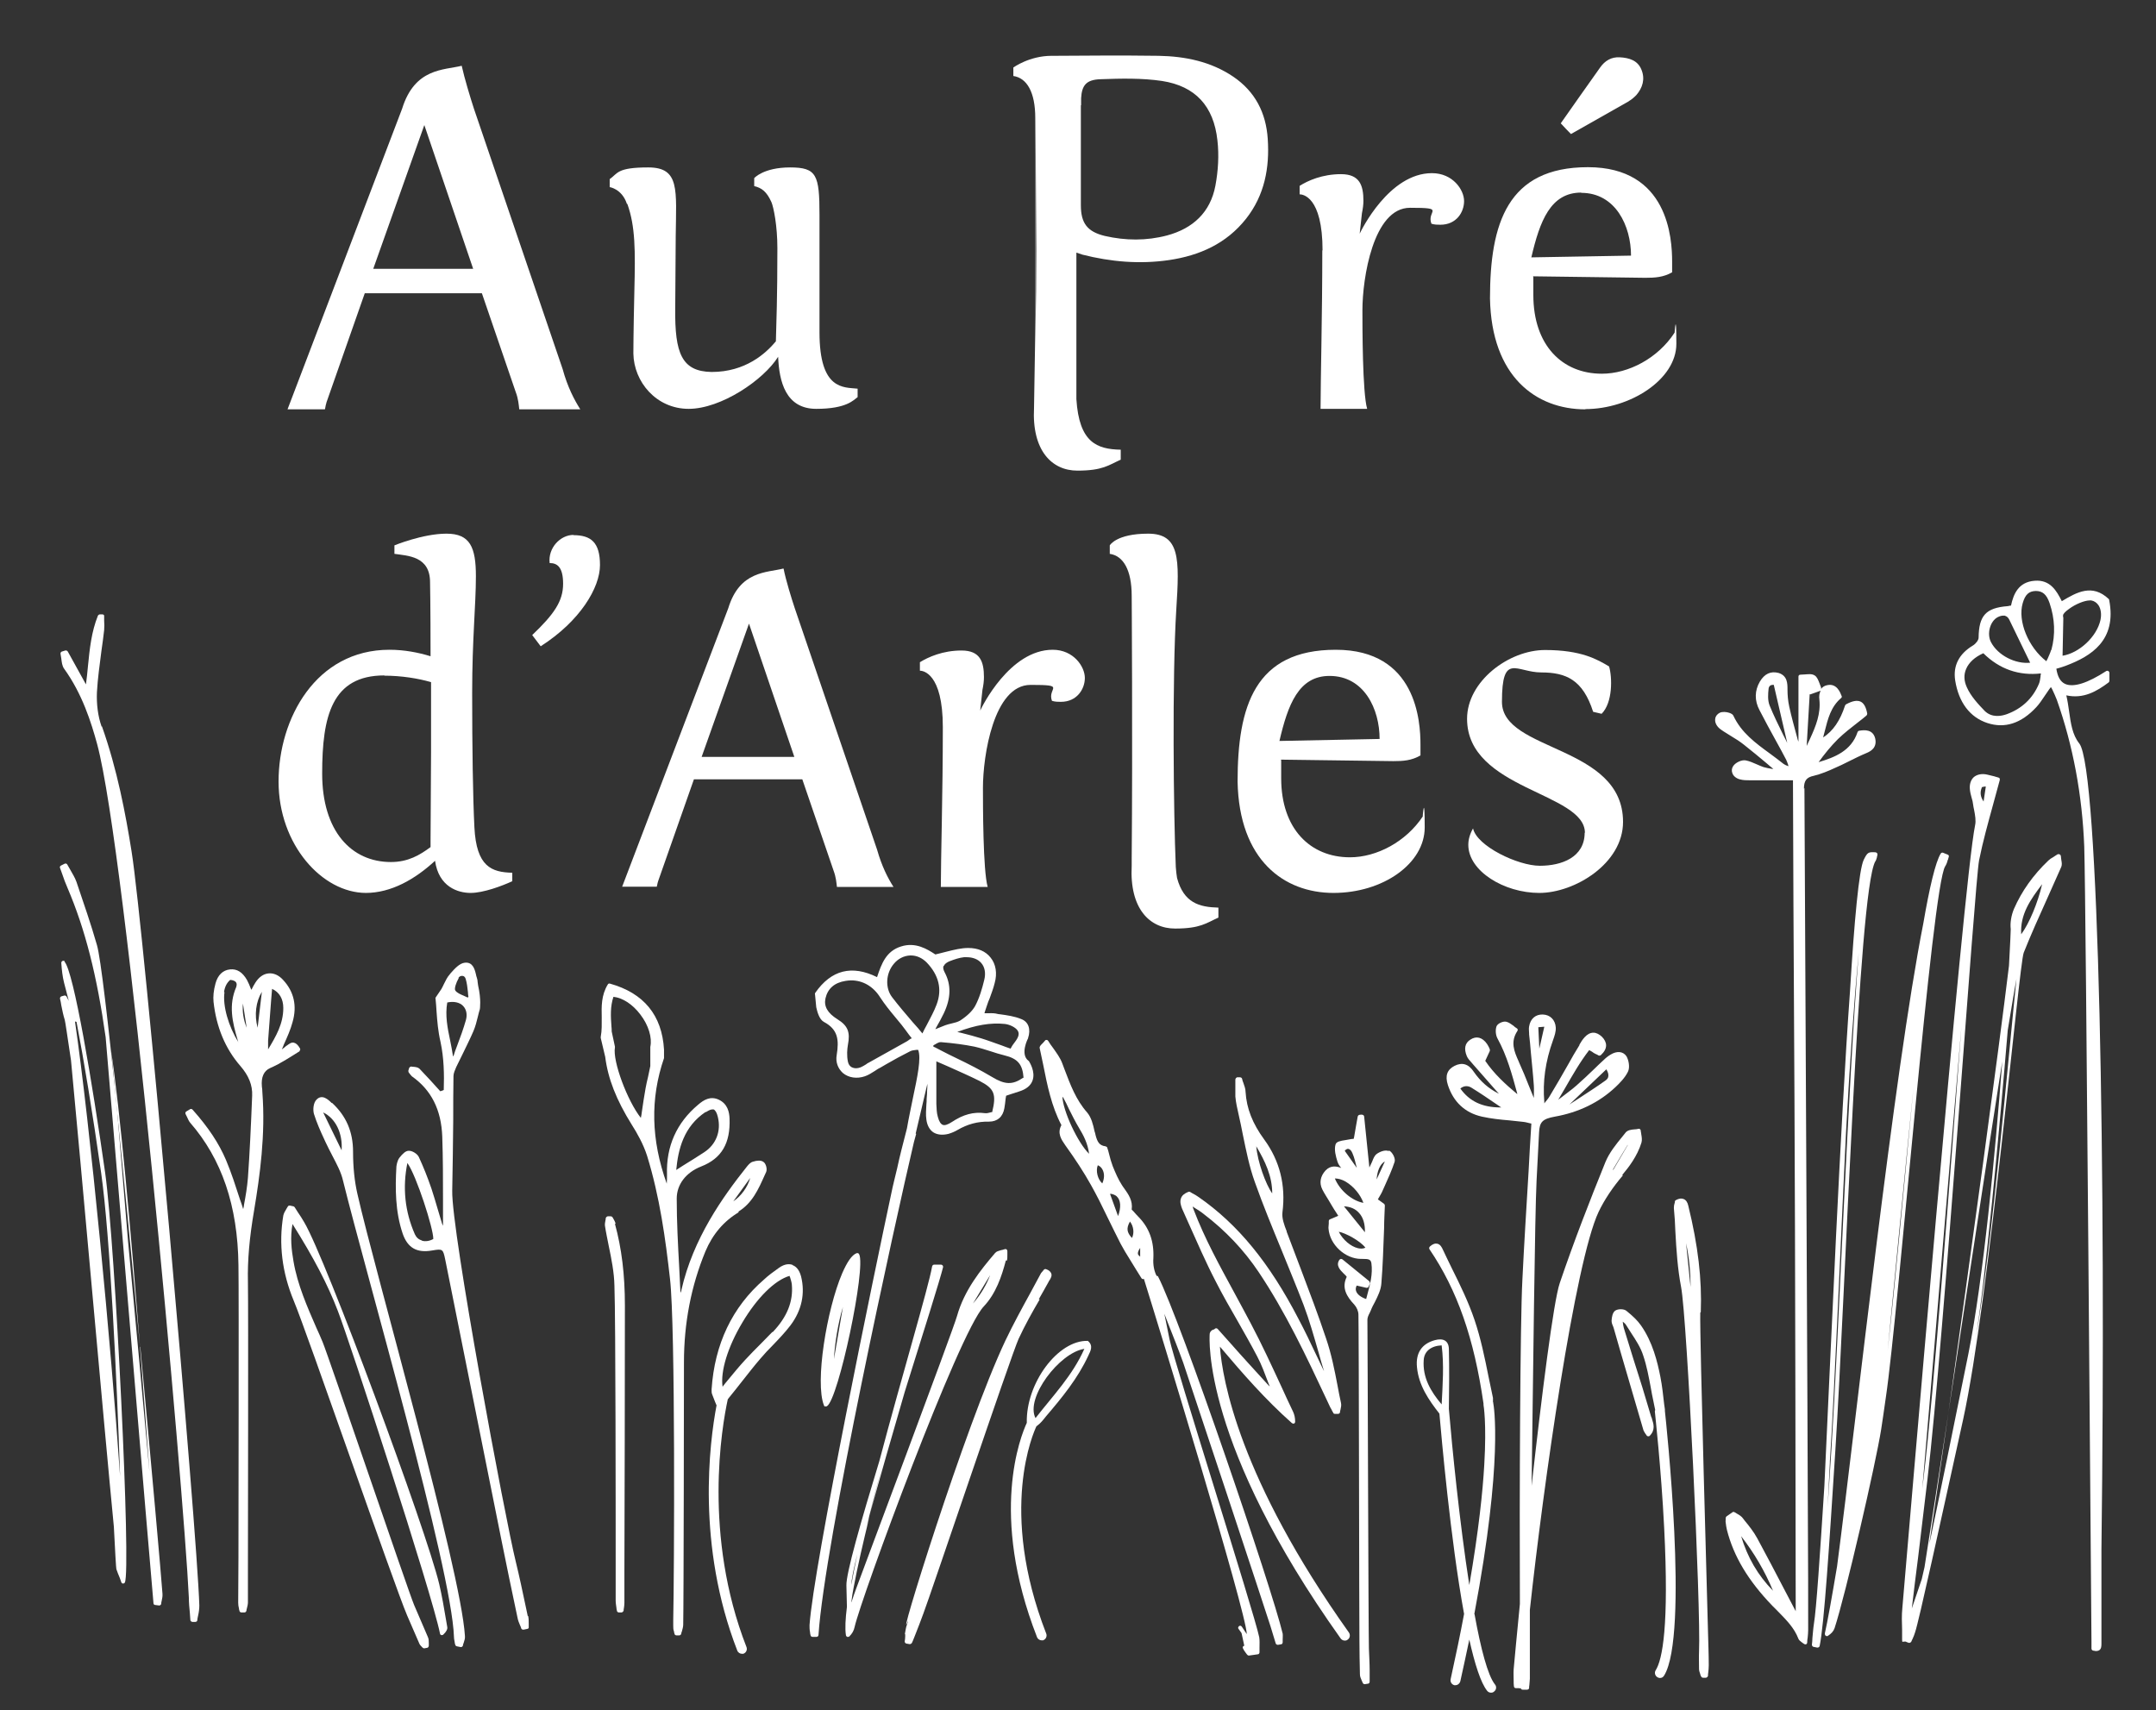 <svg xmlns="http://www.w3.org/2000/svg" viewBox="0 0 865.3 686.5"><rect x="0" y="0" width="865.3" height="686.5" fill="#333333" stroke="none"/><defs><style>      .cls-1 {        fill: #fff;      }    </style></defs><g><g id="Calque_1"><g><path class="cls-1" d="M131,161.6l15.4-43.9h47l13.6,39.7c1,2.6,1.2,5.1,1.4,6.9h24.5c-2.4-3.8-5.1-8.9-7.1-16.2l-35.6-104.5c-1.4-4.3-3.8-12.2-4.9-17.2-7.1,1.8-18.8.8-23.9,17.2l-46,120.7h15c.2-.6.2-1.4.6-2.6ZM170.3,50.2l19.6,57.7h-40.1l20.5-57.7Z"></path><path class="cls-1" d="M146.8,358.4c10.1,0,19.7-5.4,27.8-12.9,1.5,10.5,9.2,12.9,14.3,12.9s12.6-2.8,16.7-4.7v-3.4c-8.3-.2-14.4-2.4-15.2-18.2-.6-11.8-.9-32.1-.9-53.9s1.5-35.3,1.5-46.9-2.3-17.1-11.8-17.1-20.9,4.7-20.9,4.7v3.4c5.4.8,14.3.9,14.3,11.4,0,0,.2,9.3.2,29.7-4.9-1.5-10.5-2.6-16.5-2.6-29.5,0-44.5,27.6-44.5,52.9s17.5,44.7,35.1,44.7ZM154.2,271.2c6.9,0,13.7,1.1,18.8,2.6v28.3c0,5.1-.2,30.4-.2,35.1v2.8c-4.3,3.2-9,6-15.9,6-15.9,0-27.6-12.4-27.6-35.5s3.9-39.4,25-39.4Z"></path><path class="cls-1" d="M314.4,228.2c-6.6,1.7-17.5.8-22.1,15.9l-42.6,111.8h13.9c.2-.6.2-1.3.6-2.4l14.3-40.7h43.5l12.6,36.8c.9,2.4,1.1,4.7,1.3,6.4h22.7c-2.3-3.6-4.7-8.3-6.6-15l-33-96.8c-1.3-3.9-3.6-11.3-4.5-15.9ZM281.6,303.8l19-53.5,18.2,53.5h-37.2Z"></path><path class="cls-1" d="M230.2,214.7c-5.4,0-10.3,5.3-9.6,11.3,2.8,0,5.4,1.3,5.4,8.3s-3.6,12.2-12.4,20.6l3.4,4.5c15.8-10.1,23.8-23.5,23.8-32.6s-3.6-12-10.7-12Z"></path><path class="cls-1" d="M378.4,292c0,26.1-.8,52.7-.8,64h18.8c-1.9-6.6-1.9-33.2-1.9-39.8,0-12.8,4.3-41.3,19.1-41.3s6.6,1.1,8.6,6.4c1.3.4,2.4.4,3.6.4,6.4,0,9.6-5.1,9.6-9.6s-4.5-11.3-12.9-11.3c-17.3,0-28.5,23.1-29.1,24.4l.9-8.3c.4-1.9.6-3.6.6-5.1,0-6.2-1.5-10.7-9-10.7s-13.3,2.6-16.7,4.7v3.4c1.1,0,9.2.8,9.2,22.7Z"></path><path class="cls-1" d="M636,334.2c0,9.9-9.2,13.3-18,13.3s-25.3-7.9-26.8-15c-1.3,2.3-1.9,4.5-1.9,6.6,0,10.5,14.3,19.3,28.5,19.3s33.6-11.8,33.6-28.5c0-31-48.6-28.1-48.6-48.2s5.8-11.8,15.8-11.8,16.7,3,20.8,15.8l3.4.8c4.5-4.5,4.3-14.6,3-19-4.7-2.8-11.1-6.6-25.7-6.6s-31.3,12.6-31.3,27.6c0,28.5,47.3,29.5,47.3,45.8Z"></path><path class="cls-1" d="M571.1,327.6c-6.8,10.3-18.6,16.5-29.3,16.5-15.9,0-27.6-11.4-27.6-31.7s0-4.7-.2-7.5l45.2.6c3.9,0,7.3-.2,10.9-2.3v-4.3c0-9.2-1.5-38.1-34-38.1s-39.4,22.7-39.4,52.9c.6,31.5,18.6,44.7,38.5,44.7s36.6-11.8,36.6-26.3-.8-4.5-.8-4.5ZM533.6,271.3c13.9,0,20.1,13.3,20.1,25.3l-40.2.8c3.4-14.6,7.7-26.1,20.1-26.1Z"></path><path class="cls-1" d="M454.2,347.5h0c-.9,17.2,7.2,25.2,17.4,25.2s12.5-2.2,17.4-4.4v-4c-7.7-.2-13.9-1.9-16.6-11.9-.2-1.3-.4-2.8-.5-4.4-.9-20.8-1.5-76.2.2-103.4,1.3-20.3,1.5-30.4-11.3-30.4s-15.4,4.7-15.4,4.7v3.4c5.4.8,8.8,6.4,8.8,16.9,0,0,.4,58.9,0,105.4v2.8Z"></path><path class="cls-1" d="M636.3,164.2c17.8,0,36.5-11.8,36.5-26.2s-.7-4.5-.7-4.5c-6.7,10.3-18.5,16.5-29.2,16.5-15.9,0-27.5-11.4-27.5-31.6s0-4.7-.2-7.5l45.1.6c3.9,0,7.3-.2,10.8-2.2v-4.3c0-9.2-1.5-37.9-33.8-37.9s-39.3,22.6-39.3,52.7c.6,31.4,18.5,44.5,38.3,44.5ZM634.6,77.4c13.8,0,20,13.3,20,25.2l-40,.7c3.4-14.6,7.7-26,20-26Z"></path><path class="cls-1" d="M530.7,100.4c0,26-.7,52.5-.7,63.7h18.7c-1.9-6.5-1.9-33.1-1.9-39.6,0-12.7,4.3-41.1,19.1-41.1s6.5,1.1,8.6,6.4c1.3.4,2.4.4,3.6.4,6.4,0,9.5-5,9.5-9.5s-4.5-11.2-12.9-11.2c-17.2,0-28.4,23-29,24.3l.9-8.2c.4-1.9.6-3.6.6-5,0-6.2-1.5-10.7-9-10.7s-13.3,2.6-16.6,4.7v3.4c1.1,0,9.2.7,9.2,22.6Z"></path><path class="cls-1" d="M251.8,81.9c3.2,9,3.2,18.5,2.8,34.8-.4,17.2-.4,25.2-.4,25.2.2,11.4,9.2,22.2,22.2,22.2s30.1-11.6,35.9-20.9c.4,9.9,3,20.9,15.3,20.9s15-3.6,16.6-4.7v-3.4c-5.6-.6-15.3.7-15.3-22.6v-47.1c0-16.1-1.1-19.1-11.8-19.1s-14.4,4.3-14.4,4.3v3.2c3,.7,5,2.2,6.9,6.4.9,2.1,2.4,9.5,2.4,18.5,0,19.8-.4,29.7-.6,37.4-4.1,4.9-12.2,12.3-25.8,12.3-12-.2-14.8-7.5-14.6-25.4l.2-29.2c.2-18.5,1.7-27.5-11-27.5s-12.2,2.4-15.5,4.7v3.2s4.9.7,6.9,6.7Z"></path><path class="cls-1" d="M653.7,40.6c1.1-.6,2.1-1.5,3-2.4,2.6-3,3.6-6.5,2.1-10.2-1.5-3.8-5-4.8-8.7-5-3.4-.2-6,1.4-7.9,4.1-5.3,7.4-10.5,14.9-15.8,22.4,1.4,1.5,2.7,2.9,4.1,4.3,7.9-4.5,15.6-8.8,23.3-13.2Z"></path><path class="cls-1" d="M415.5,47.3h0s0,85.7,0,85.7c-.2,13.1-.4,24.3-.5,30.7-.9,17.2,7.2,25.2,17.4,25.2s12.5-2.2,17.4-4.4v-4c-9.5-.2-16.7-2.8-17.8-20.3v-58.8l2.4.8c11.4,2.9,23,3.9,34.7,2.2,12.3-1.8,23.1-6.6,31-16.6,7.4-9.4,9.5-20.4,8.7-32.1-.7-10.4-5-18.9-13.8-24.9-9-6.1-19.3-8.2-30-8.4-16.4-.2-25.3-.1-41.3,0-.5,0-1.1,0-1.6,0-9,0-15.4,4.7-15.4,4.7v3.4c5.4.8,8.8,6.4,8.8,16.9ZM433.9,42.2c0-1,0-1.9,0-2.8.3-5.2,2.1-7.4,7.7-7.6,8.3-.3,16.7-.5,24.8.7,13.4,2.1,20.7,10.1,22.2,23.8.7,6,.3,12.3-.8,18.2-2,10.7-9,17.2-19.4,20-8.3,2.2-16.7,2.1-25,.2-7-1.7-9.6-5.1-9.6-12.3,0-6.8,0-13.7,0-20.5,0-6.5,0-13.1,0-19.6ZM415.6,47.4l.3,52.8c0,11.2-.1,22.5-.3,32.6,0-28.5,0-57,0-85.5h0Z"></path><path class="cls-1" d="M464.2,512.1c-1-1.9-1.5-4.5-1.3-7.1.3-6.7-1.6-12.1-5.9-16.5-.7-.7-1.4-1.5-2.1-2.3l-.7-.7c.5-3.6-1.3-6.1-3-8.5-.3-.4-.6-.8-.9-1.3-1.5-2.3-2.6-4.9-3.7-7.6-.6-1.6-1.1-3.3-1.5-5-.2-.8-.4-1.6-.7-2.4,0-.3-.4-.5-.7-.6-2.5-.3-3.3-1.8-4-4.5-.1-.5-.2-1-.4-1.5-.6-2.8-1.3-5.6-3-7.6-4.5-5.1-6.7-11.1-9.1-17.4-.3-.8-.6-1.6-.9-2.4-.8-2.1-2.2-4-3.6-6-.7-.9-1.4-1.9-2-2.9-.1-.2-.4-.4-.6-.4-.3,0-.5,0-.7.3-.4.5-.8.9-1.1,1.2-.7.7-1.2,1.2-1,1.9.5,2.2.9,4.4,1.4,6.6,1.6,8.1,3.3,16.6,7.3,24.2-1.8,3.3,0,5.8,1.5,8,4.1,5.7,7.5,10.9,10.4,16.1,2.3,4.1,4.4,8.3,6.4,12.5,1,2,1.9,3.9,2.9,5.9.3.7.7,1.3,1,2,1,2.1,2.1,4.2,3.3,6.2,1.5,2.5,3.1,5,4.6,7.5.7,1.1,1.3,2.1,2,3.2.2.4.7.5,1,.3,5.7,18.2,41.1,133.7,41.3,142.6-.7-1-1.3-2-2-3-.3-.4-.8-.5-1.1-.2-.4.3-.5.8-.2,1.1.4.6.8,1.1,1.2,1.7l1.1,5.1c0,0-.1,0-.2,0-.4.2-.6.7-.3,1.1.3.6.6,1.1,1,1.6.2.3.4.5.6.8.2.2.4.4.7.4s0,0,.1,0l3.5-.5c.4,0,.7-.4.7-.8,0-.7,0-1.3,0-1.9,0-1.4.1-2.7-.1-4.1-2-9.9-34-109.9-36-119.6l-2.1-10.3c.5,1.4,1.1,2.7,1.6,4.1,2,5.1,4.1,10.3,6,15.6,1.8,5.2,33.4,100.5,35,105.7.7,2.3,1.4,4.6,2.1,6.9.1.4.5.6.9.6l1.2-.2c.4,0,.7-.4.7-.8s0-.7,0-1c0-.8.1-1.7,0-2.5-4.3-18.2-41.1-126.2-50.1-143.5ZM426.3,440.1c.2.2.4.4.5.6.8,1.4,1.5,2.9,2.2,4.4,1.3,2.6,2.6,5.2,4.1,7.7,1.7,2.8,3.5,6.2,4,10.3-4.5-4.3-10.6-17.4-10.7-23ZM442.4,475c-1.9-1.7-2.7-5.1-1.8-7.3,1,.4,1.7,1.2,2.1,2.2.6,1.5.5,3.3-.3,5.1ZM448.8,488.3l-3.3-9.1h0c.2,0,.4,0,.6,0,.8.2,1.5.5,2,.9,1.8,1.6,1.9,4.6.6,8.1ZM454.3,496.9c-2.1-2.3-2.3-3.9-.8-6.6,1.5,1.9,1.8,4.7.8,6.6ZM457.6,504.4c-.5-.4-.8-.7-.9-1.1-.1-.6.2-1.4.9-2.4v3.6Z"></path><path class="cls-1" d="M211.8,648.6l-.7-3.3c-1.3-6.1-2.6-12.4-4.1-18.5-4.1-16.4-25.9-132.8-25.5-148.9.2-9.4.3-19,.4-28.3,0-5.9,0-11.8.1-17.7,0-1.1.6-2.4,1.1-3.6.9-1.8,1.8-3.7,2.7-5.5,1.4-2.9,2.9-5.9,4.2-8.9.8-1.9,1.3-3.8,1.8-5.9.2-1,.5-1.9.8-3,0-.2.6-3.7-.7-9.4,0-.4-.2-1-.2-1.4,0-.5-.1-1.1-.3-1.7-.2-.5-.3-1-.4-1.5-.5-2.1-1.3-4.9-4.4-4.6-2.2.2-4.2,2.5-5.8,4.3l-.3.4c-1,1.1-1.6,2.4-2.3,3.8-.3.6-.6,1.3-1,2l-2.3,3.4c-.1.2-.2.4-.1.5.2,1.8.3,3.5.4,5.1.3,4.1.6,8,1.6,12.3,1.4,6.5,1.5,13.1,1.3,19.3-.7.3-.7.3-1.4.5-2.7-3-5.4-6-8.3-9-.6-.6-1.5-.7-2.3-.8-.3,0-.6,0-.9-.1-.4-.1-.8.2-1,.6l-.3,1c0,.3,0,.5.1.7.1.1.2.3.3.4.3.4.6.8,1,1.2,7.8,5.5,11.8,13.4,12.2,24.2.3,8.5.3,17.3.3,25.7,0,3.2,0,6.5,0,9.7,0,.1,0,.3,0,.4-.3-.6-.5-1.1-.6-1.6-.5-1.7-1-3.3-1.5-5-.8-2.7-1.6-5.5-2.5-8.2-1.6-4.7-3.3-8.9-5.1-12.8-.6-1.3-2.7-2.6-4.1-2.5-1.1,0-2.3,1-3.7,2.8-.9,1.2-1.1,2.9-1.2,3.5-.5,8.7-.5,18,2.5,26.9,2,5.8,5.7,7.9,11.9,6.8,4.2-.7,4.3-.6,5.2,3.7l22.5,112.3c2.1,10.5,4.3,21,6.5,31.4.2,1.1.6,2.1,1,3,.2.4.4.9.5,1.3.1.3.4.5.8.5s.1,0,.2,0l1.4-.3c.4,0,.7-.4.6-.8,0-.4,0-.9,0-1.3,0-1,0-2-.2-3ZM169.3,497.9c-1.3-.4-2.2-1.2-2.8-2.5-4-9.1-5-18.7-3-28.6,0,0,0,0,0,0,3.6,5,10.5,26.4,10.4,30.5-1.4.8-3.1,1.1-4.5.7ZM184,392.5c.3-.5.8-.8,1.4-.8s.1,0,.2,0c.6,0,1.1.5,1.3,1.2.5,1.7.7,3.4.9,5.3,0,.6.1,1.3.2,1.9l-.3.3c-.5-.2-1-.5-1.5-.7-1.4-.6-2.9-1.2-3.5-2.2-.4-.7.3-3,1.4-4.9ZM179.4,402.4c2.7-.6,5.1-.1,6.5,1.4,1.3,1.4,1.7,3.4,1.1,5.6-1,3.5-2.3,7.1-3.6,10.5-.5,1.3-1,2.6-1.4,4h-.2c-.3-2.1-.7-4.1-1.1-6.1-1.1-5.2-2.1-10.2-1.2-15.4Z"></path><path class="cls-1" d="M367.5,455l4.7-20c0,.9,0,1.7-.1,2.6,0,1.2-.1,2.3-.2,3.5,0,.7,0,1.5-.1,2.2-.1,2-.3,4.1,0,6.1.3,2.3,1.3,4.1,2.8,5.1,1.6,1,3.7,1.2,6.1.6,1.3-.4,2.5-.9,3.5-1.5,4.1-2.4,8.2-3.5,12.7-3.4,3.4,0,5.6-1.9,6.2-5.4.2-1.3.4-2.5.5-3.8l.2-1.2c.7-.2,1.4-.5,2.1-.7,1-.3,2.1-.7,3.1-1,2.9-.9,4.7-2.4,5.4-4.4,1.3-3.6-1.3-7.5-1.4-7.7s-.1-.2-.2-.2c-3.5-2.6-.3-8.9-.2-9,0,0,0,0,0-.1,1.2-3.6.2-6.6-2.8-7.7-2.7-1.1-5.6-1.5-8.5-1.9-.6,0-1.1-.2-1.7-.3-1.2-.2-2.3-.1-3.6-.1-.3,0-.6,0-.9,0l.2-.7c.3-.9.5-1.6.8-2.4.3-1,.7-2,1.1-2.9.7-2,1.5-4,2-6.1,1.1-3.9.5-7.6-1.6-10.2-2-2.6-5.1-3.9-9-3.9-2.8,0-5.6.7-8.8,1.5-1.4.4-2.9.7-4.4,1.1-3.2-2.1-7.9-5.1-13.8-3.2-6,1.9-7.8,6.9-9.6,12.3-10.1-5-18.4-2.9-24.8,6.3-.1.2-.2.4-.1.6l.5,5.2c.4,1.8,1.2,4.9,3.1,5.9,5.6,3,6.1,7.1,5.1,13.3-.5,2.8.5,5.4,2.5,7.2,2.3,1.9,5.6,2.4,8.8,1.3,1.5-.5,2.8-1.4,4.1-2.2.6-.4,1.3-.9,2-1.2l2.4-1.4c3.1-1.8,6.4-3.6,9.6-5.2.7-.4,1.7-.5,2.6-.6.2,0,.4,0,.7,0,1.3,3.3-.3,10.8-2.1,19.3-.8,4-1.7,8.1-2.4,12.2l-2.2,8.6c-.6,2.4-1.2,4.9-1.7,7.3-.8,3.4-1.7,6.8-2.4,10.3-6.5,30.3-31.2,149.5-32.8,173.2,0,.9,0,1.9.2,2.8,0,.4.1.8.2,1.2,0,.4.4.7.8.7h1.6s0,0,0,0c.4,0,.8-.3.8-.8,2.4-36.6,30.7-165.5,38.3-197.8l.9-3.3ZM398.1,446.4c-.2,0-.4,0-.6.1-.7.2-1.5.4-2.2.3-4.5-.6-8.7.5-13.2,3.5-1.7,1.1-2.9,1.5-3.7,1.2-.8-.3-1.5-1.3-2-3.2-.5-1.6-.5-3.5-.6-5.2,0-4.3,0-8.5,0-12.9v-4.2c1.5.7,3.1,1.3,4.6,2,4.2,1.9,8.6,3.8,12.8,5.9,5.8,3,6.8,5.2,5,12.5ZM410.6,432.6c-4.2,2.9-7.3,2.8-12.4-.3-4.7-2.8-9.6-5.3-14.4-7.6-2.1-1-4.1-2-6.2-3.1-.8-.4-1.6-.8-2.3-1.2l-.7-.3v-.5c.2-.1.4-.3.7-.4.8-.5,1.7-1,2.4-.9,5,.4,9.4,1,13.4,1.8,2.2.5,4.4,1.2,6.6,1.9,1.7.6,3.5,1.1,5.4,1.6,5.4,1.3,7.3,3.6,7.7,9ZM403.3,411c1.9.2,4.2,1.3,5.1,2.6,1.1,1.6,0,3.3-1.7,5.5-.5.6-.8,1.3-1.1,1.8-1.3-.4-2.5-.9-3.6-1.3-2.9-1-5.5-2-8.1-2.8-2.6-.8-5.2-1.5-8-2.2-.6-.1-1.1-.3-1.7-.4,7.5-2.8,13.3-3.8,19.2-3.2ZM378.8,387.8c.3-1,1.3-1.5,2.1-1.9,2.3-.9,4.2-1.5,6-1.7.4,0,.7,0,1.1,0,2.4,0,4.5.8,5.8,2.3,1.5,1.7,1.9,4.2,1.2,6.9-.8,3.3-1.9,7.2-3.7,10.5-1.1,1.9-3,3.8-5.9,5.7-1,.6-2.2.9-3.5,1.2-.8.2-1.7.4-2.5.7-1.3.5-2.5,1-4,1.6.1-.3.3-.5.4-.8,1.1-1.9,2.1-3.7,3-5.6,2.9-6.1,3-11.5.3-16.5-.5-1-.7-1.8-.4-2.6ZM365.5,416.9c-.6.4-.9.7-1.4,1-3.7,2.1-7.4,4.1-11.1,6.2l-4.3,2.4c-.4.2-.8.4-1.1.7-.8.5-1.5.9-2.2,1.2-1.3.5-2.5.5-3.5,0-.8-.4-1.4-1.2-1.6-2.3-.5-2.4-.3-5,0-6.7,1-5.1,0-7.7-4.2-10.3-4-2.5-5.5-5.2-4.8-8.4.9-3.9,3.6-6.3,8.1-7,.7-.1,1.4-.2,2.2-.2,4.7,0,8.9,2.4,11.7,6.9,1.7,2.6,3.7,5.1,5.7,7.5.9,1.1,1.9,2.3,2.8,3.4,1,1.3,2,2.6,3,4l1.1,1.4c-.1.1-.3.2-.4.3ZM366.5,410.5c-3-3.5-5.9-6.9-8.5-10.3-2.8-3.7-2.5-9.5.7-13.3,1.7-2.1,4.1-3.3,6.6-3.4,0,0,.2,0,.3,0,2.3,0,4.5,1,6.3,2.8,4.9,5.1,6.3,10.8,4,16.9-1,2.7-2.5,5.4-4,8.3-.6,1-1.1,2.1-1.7,3.3-1.2-1.5-2.4-2.9-3.6-4.2Z"></path><path class="cls-1" d="M296.2,486.4c5.7-3.4,8.2-9.1,10.7-14.7l.6-1.3c.5-1.2-.1-3.5-1.2-4.1-.9-.6-2.3-.6-4.2,0-1,.3-1.7,1.2-2.3,1.9h0c-9.8,12.3-21.6,28.9-26.3,49.5,0,.4-.2.8-.4,1.2-.2-3.4-.3-6.8-.5-10.2-.5-9-1-18.4-1-27.6,0-5.7,3.7-10.5,9.8-12.9,8.2-3.2,11.8-9.3,11.4-19.3-.1-2.4-.7-5.8-4.3-7.5-3.4-1.6-6.1.1-8.3,2-8.6,7.2-12.9,16.7-12.5,28.1,0,1.2,0,2.4-.1,3.6-6.3-17.6-6.7-34.1-1.1-50.4,0,0,0-.2,0-.3v-3.1c-.8-13.8-8.1-22.7-21.7-26.5-.4-.1-.7,0-.9.4-2.6,4.3-2.5,8.8-2.4,13.1,0,2.6.1,5.3-.4,7.9,0,.1,0,.2,0,.4l1.8,7.6c1.1,8.7,4.4,17.2,10.7,27.3,2.1,3.3,4.6,7.7,6.1,12.4,5.1,16.5,7.4,33.4,9.2,49.4,2.2,18.9,1.7,118.2,1.3,136.9v2.3c0,.8,0,1.6.3,2.3,0,.3.1.6.2.9,0,.4.4.7.8.7h1.1s0,0,0,0c.4,0,.7-.3.8-.6,0-.4.2-.7.3-1.1.2-.8.5-1.7.5-2.6.2-8.5.3-96.9.3-105.3,0-15.8,2.9-30.7,8.6-44.5,2.9-6.9,7.4-12.2,13.5-15.8ZM301.1,472.8c-1.1,3.8-3.6,7.2-6.8,9.4l6.8-9.4ZM283.3,446.4c1.1-.7,1.9-1.1,2.6-1.1s.4,0,.5,0c.7.3,1.3,1.3,1.7,3,1.4,5.7-.7,11.1-5.5,14.2-2.7,1.8-5.5,3.5-8.4,5.3-.9.6-1.9,1.2-2.8,1.8.8-8.4,3-17.4,11.8-23.3ZM261,427.9c-.3,1.4-.6,2.9-.9,4.3-.4,1.5-.7,3.1-1,4.6-.6,3.2-1,6.2-1.5,9.5-.1.8-.2,1.6-.4,2.4-5.4-6.8-11.4-22.8-10.4-28.3,0-.1,0-.2,0-.3l-1.3-6.1c0-.7,0-1.3-.1-2-.3-4.1-.5-8,.8-11.9,3.7.4,7.7,3,10.8,7.1,3.3,4.3,4.8,9.3,4,13,0,0,0,.1,0,.2v7.5Z"></path><path class="cls-1" d="M724,316.6c0-3.2,1-4.6,3.9-5.2,2.9-.7,5.8-1.9,8.4-3.1,1.9-.8,3.7-1.7,5.5-2.6,2.4-1.2,4.8-2.4,7.2-3.4,2-.8,4.4-2.3,3.6-5.9-.9-3.6-4.1-3.5-6.4-3.1-.3,0-.6.3-.7.6-2.5,7.5-9.2,10.1-15.6,12,2.3-3.2,4.9-6.4,7.8-9.3,2.5-2.4,5.2-4.5,7.9-6.6,1.2-.9,2.3-1.8,3.5-2.8.2-.2.3-.5.3-.8-.5-2.7-1.4-4.2-2.7-4.8-1.4-.6-3.2-.3-5.8,1.1-.2.1-.3.3-.4.5-2,6.1-4.8,10.2-8.8,12.8.2-.8.4-1.5.6-2.3,1.3-5.2,2.5-10,6.6-13.5.3-.2.4-.6.2-.9-.5-1.3-1.9-5.1-5.7-4.3-1.1.2-1.9.7-2.5,1.5,0-.2,0-.3,0-.5-.2-.5-.4-1-.6-1.6-.5-1.3-1-2.7-2-3.3-1.1-.7-2.5-.5-3.9-.4-.6,0-1.2.1-1.8.1s-.8.4-.8.8v26.1c-.1-.3-.2-.5-.3-.8l-.2-.8c-1.1-4.1-2.3-8.3-3.2-12.5-.5-2.3-.7-4.6-.7-6.9,0-2.3,0-5.5-3.6-6.6-3.1-.8-5.6.3-7.5,3.5-2.1,3.6-2.2,7.6-.1,11.5,2.1,4.1,4.4,8.3,6.6,12.3,1.4,2.5,2.8,5.1,4.1,7.6.3.6.5,1.3.8,2.1,0,.1,0,.3.1.4-.1,0-.3,0-.4-.1-.6-.2-1.2-.5-1.6-.8-1.8-1.4-3.6-2.8-5.4-4.1-5.9-4.3-11.5-8.4-14.7-15.2-.2-.5-.8-.9-1.7-1.2-1.2-.4-2.8-.5-3.8,0-1,.5-1.7,1.4-1.8,2.4-.2,1.2.3,2.5,1.4,3.6.6.6,1.3,1,2,1.5.3.2.5.3.8.5.8.5,1.6,1,2.4,1.5,1.7,1,3.4,2.1,4.9,3.3,3.2,2.5,6.4,5.2,9.4,7.7.8.7,1.6,1.4,2.4,2-.2,0-.4,0-.6,0-1.2-.2-2.3-.4-3.3-.7-.9-.3-1.8-.7-2.7-1.1-1.4-.6-2.9-1.3-4.5-1.6-1.6-.3-4.1.9-5,2.3-.6.9-.7,1.9-.3,2.9.4,1.1,1.5,2,2.9,2.4,1.4.4,2.9.4,4.3.4.3,0,.6,0,.9,0,3.9,0,7.9,0,12,0h4.2c0,16.5.3,73.2.6,128,.3,53.1.5,187.9.5,205.5-1.4-2.7-2.9-5.5-4.3-8.2-3.6-6.9-7.3-14-11.1-21-1.4-2.6-3.3-5-5.2-7.3l-.6-.8c-.6-.8-1.4-1.3-2.3-1.8-.3-.2-.7-.4-1-.6-.3-.2-.7-.2-.9,0l-2.3,1.6c-.2.1-.3.4-.4.6,0,.2,0,.4,0,.6,0,.5-.1.9,0,1.3.1,1.1.3,2.1.5,3,2.7,10.6,8.5,20.3,18.2,30.4.7.7,1.4,1.4,2.1,2.1,3.4,3.5,6.7,6.7,8.4,11.2.2.5.6.8,1.1,1.2.3.2.6.5,1.1.8.2.1.3.2.5.2s.2,0,.3,0c.3-.1.5-.4.5-.7,0-.7.1-1.4.2-2,.1-1.1.2-2,.2-3,0-13.5,0-26.9-.1-40.4,0-16-1.3-280.1-1.4-297.6ZM726.2,278.7h.1c.1,0,.2,0,.3,0l3.9-1.4c0,0,.1,0,.2,0-.5.9-.7,2.1-.5,3.5.6,5.6-1.4,10.6-3.7,15.6-.5,1-.9,2-1.4,3,0,0,0,0,0,0l1.2-20.6ZM715.7,295c-1.9-3.9-3.9-7.9-5.5-11.9-.8-2-.6-4.7-.4-6.5,0-.7.4-1.3.8-1.5.2-.1.5-.2.8-.2s.3,0,.5,0l5.4,23.3c-.5-1.1-1.1-2.2-1.6-3.2ZM698.8,616.6c5.2,6.7,9.5,14,12.8,21.9-6.1-6.2-10.3-13.5-12.8-21.9Z"></path><path class="cls-1" d="M120.1,421.9c.4-.2.5-.7.3-1.1-.8-1.4-1.6-2.1-2.5-2.3-1.1-.2-2,.6-2.8,1.2h-.1c-.6.6-1.2,1-1.9,1.5.3-.6.6-1.3.8-1.9,1.4-3.1,2.7-6,3.5-9,1.9-6.5.6-12.3-3.8-17-1.7-1.9-3.8-2.8-5.8-2.6-2.1.2-3.9,1.5-5.3,3.7-.6.9-1.1,1.9-1.6,2.9,0,0,0,0,0,0,0-.1-.1-.2-.2-.4-.5-1.3-1-2.5-1.6-3.6-1.8-3.1-4-4.5-6.8-4.2-2.9.3-4.9,2.3-5.8,5.6-.8,2.9-1,5.3-.8,7.4,1.1,10.1,4.7,18.8,10.8,25.8,3.3,3.8,4.9,7.7,4.7,11.9-.5,12.7-1,23.2-1.7,33-.3,3.6-.9,7.3-1.6,10.9,0,.5-.2,1.1-.3,1.6-.4-1.3-.8-2.6-1.3-3.9-1.7-5.2-3.4-10.6-5.6-15.8-2.8-6.6-7-13-13.4-20.2-.3-.3-.7-.4-1-.2l-1.5.9c-.4.2-.5.7-.3,1.1.2.3.3.7.5,1,.4.8.7,1.7,1.3,2.4,12.7,14.6,19.1,33.3,19.4,57.2.2,12.3,0,104.9,0,117.1,0,6.1-.1,12.2-.1,18.4,0,.8.1,1.5.3,2.3,0,.3.1.6.2.9,0,.4.4.7.8.7h1.2c0,0,0,0,0,0,.4,0,.7-.3.8-.7,0-.3.1-.7.2-1,.2-.8.4-1.6.4-2.4,0-4.2,0-8.3,0-12.5,0-11.8.2-104.1,0-116.1-.2-8.6.6-17.7,2.5-28.8,2.3-13.8,4.6-30.3,3.3-47.2,0-.9-.1-1.7-.2-2.4q-.5-5.7,3.3-7.4c.9-.4,2-.9,3.3-1.6,2-1.1,4-2.3,5.9-3.5.9-.6,1.8-1.1,2.7-1.7ZM89.9,398.3c.3-2.3,1.2-3.9,2.5-5,1.2.1,2.1.5,2.4,1.1.3.5.2,1.1,0,1.8-3.1,7.2-1.6,13.9.6,21.3,0,.3.2.6.3.9-4-6.5-6.4-14.7-5.6-20.2ZM97.5,402.8l1.5,9.7c-1.3-3.2-1.8-6.4-1.5-9.7ZM103.4,412.5c-1.4-5.1-.7-10.5,1.7-14.4l-1.7,14.4ZM107.6,421.2c0,0,0-.2,0-.2,0-1.1,0-2.2,0-3.3.4-5.3.8-10.7,1.2-16l.4-4.8c3,1.4,4.5,4.1,4.5,7.7,0,6.3-2.9,11.3-6.1,16.6Z"></path><path class="cls-1" d="M846.2,269.3c-.3-.1-.6-.1-.8,0-7.7,5-13.3,6.7-16.6,5.2-1.9-.9-3-2.9-3.5-6.1.3,0,.5-.2.8-.2,1.1-.3,2.2-.7,3.3-1.1,9.7-3.7,20.3-10,17.1-26.3,0-.2-.1-.3-.2-.4-6.6-6.2-12.8-2.7-18.8.9-2.1-4.2-4.7-8.7-10.9-8.2-6.5.5-8.5,5.3-9.5,10-.2,0-.3,0-.4,0-.5.1-.7.2-1,.2-8.7.7-11.5,3.8-11.6,12.7,0,.9-1.1,2.4-2.3,3.1-5.6,3.4-8,8.1-7.1,14,1.4,8.8,5.9,14.8,12.9,17.1,7,2.3,13.6.2,19.7-6.4,1.2-1.3,2.2-2.8,3.2-4.3.4-.6.8-1.2,1.3-1.9.4-.6.8-1.2,1.3-1.8h0c.2.2.3.4.4.6l.3.6c.6,1.3,1.2,2.6,1.7,3.9,6.5,18.4,10.2,38.2,11,58.9.7,21.1,2.7,301.1,2.9,319,0,.6,0,1.3,0,1.9v1c0,.4.3.7.6.8.4,0,.8.2,1.2.2s1-.1,1.4-.4c.8-.6.8-1.7.8-2.7v-.2c0-8.7,0-19,0-29.5,0-1.8,0-4.5,0-7.9,1.9-151.8-1-313.8-8.9-323.6-2.8-3.5-3.4-8.1-4.1-13-.3-2.1-.6-4.2-1.1-6.3,6.9,1.5,12.2-1.6,17-5.2.2-.2.3-.4.3-.7v-3.1c0-.3-.2-.6-.4-.7ZM828,247.7c0-.2,0-.5,0-.7,0-.5.7-1.4,2.4-2.6,2.7-2,6.3-3.4,8.3-3.4s.4,0,.6,0c1.2.2,2.2.9,2.9,1.9,1,1.5,1.3,3.7.8,6-1.5,6.7-8.5,13.2-15.2,14.3l.3-15c0-.2,0-.3,0-.5ZM801.8,247.7c.8-.4,1.5-.6,2.2-.6s.6,0,.8.1c.7.2,1.3.8,1.7,1.7,2.1,4.3,4.1,8.5,6.2,12.8l2.1,4.3c-5.9.6-12.9-2.9-15.7-8.2-1.8-3.4-.4-8.5,2.7-10.1ZM819,271.3c-.2,1.3-.3,2.3-.7,3.2-2.5,5.9-6.9,10-13,12.2-2,.7-5.8,1.5-8.7-1.3-2.6-2.7-5.6-5.9-7.2-9.5-1.2-2.6-1.3-5.1-.3-7.4,1.1-2.6,3.5-4.8,6.9-6.3,6.5,6.4,14.3,9.1,23.1,8.1,0,.4-.1.8-.2,1.2ZM823.2,260.9c-.3,1.1-.9,2.3-1.4,3.5-.2.3-.3.6-.5,1-7.2-5.5-11.6-16.1-9.5-23.3,1-3.5,2.5-4.8,5.2-4.9h0c2.8,0,4.4,1.4,5.6,4.9,2.1,6.2,2.4,12.6.7,18.8Z"></path><path class="cls-1" d="M557.3,462c-1.4-.6-3.6.3-4.8,1.2-.9.7-1.3,1.8-1.7,2.8-.2.4-.3.8-.5,1.1-.2.5-.5,1-.7,1.5h0c0,.1,0,.1,0,.1l-2.1-20.5c0-.2-.1-.4-.3-.6-.2-.1-.4-.2-.6-.2,0,0-.1,0-.2,0-.6,0-1.3,0-1.5.8-.5,2.6-.9,5.2-1.4,8l-.2.9s0,0,0,0c-.5,0-1.1.1-1.6.2-.5.1-1.1.2-1.7.3-2,.3-3.7.6-4,1.8-.6,2.1.1,4.7.8,6.9.3.9.8,1.7,1.5,2.5-1.8-.7-4.2-1.2-6.3,1-2.1,2.3-2.6,5-1.3,7.6.8,1.6,1.8,3.1,2.7,4.6.3.6.7,1.1,1,1.7.7,1.2,1.4,2.3,2.2,3.5l.5.8-3.3,1.4c-.3.1-.5.4-.5.7,0,.3,0,.7,0,1,0,.7-.2,1.4-.1,2.1.5,6.4,6.7,12.1,13.1,12.1s.1,0,.2,0h.3c2.4,0,3.3.1,3.6,1.7.6,4.4-.5,8.5-1.7,12.9-.1.5-.3,1-.4,1.5-2.1-.7-3.6-1.9-4-3.1-.3-.7-.2-1.5.2-2.3l3.9.9c.4,0,.8-.1.9-.5l.5-1.1c.1-.3,0-.7-.2-1l-10.8-8.8c-.2-.1-.4-.2-.6-.2-.2,0-.4.2-.6.3-1.6,2.3.2,4.1,1.7,5.6.4.4.9.8,1.2,1.3-2.2,4.5.1,8,3,11.1,1,1.1,1.7,2.7,1.7,4.1.2,6.9.3,124,.4,130.8,0,4.5.1,9.1.2,13.6,0,.9.4,1.6.7,2.4.1.3.3.6.4.9.1.3.4.6.8.6s0,0,0,0l1.3-.2c.4,0,.7-.4.7-.8s0-1,0-1.4c0-1,0-2.1,0-3.1,0-2.9-.2-5.8-.3-8.8-.2-7.2-.5-124.7-.6-132,0-.8.4-1.8.9-2.7.2-.4.3-.7.5-1.1.4-1.1,1-2.2,1.6-3.3,1.2-2.4,2.4-4.8,2.6-7.4.6-7.4.8-14.7,1.1-22.3,0-3,.2-6,.3-9,0-.3-.1-.5-.3-.7l-2.5-1.8c.1-.2.3-.5.4-.7.5-.9,1.1-1.8,1.5-2.8l.9-2c1.4-3.1,2.8-6.2,3.9-9.5.5-1.4-.9-4-2.2-4.6ZM547.8,494.6l-8.4-10.4c2.5.1,4.6,1,6,2.6,1.7,1.8,2.5,4.5,2.4,7.8ZM541.2,461.2c.6,0,1.2.7,1.6,1.7.8,1.8,1.2,3.8,1.7,5.7,0,0,0,0,0,.1l-4.8-6.8c.5-.6,1-.8,1.5-.8ZM535.7,473c1.3,0,2.9.4,4.4,1.3,3.2,1.9,5.9,5.2,7.1,8.5-4.6-.8-9.6-5.1-11.5-9.9ZM545,501c-2.9-.7-6-3.3-7.7-6.6,2.5.4,8.6,3.6,10.7,6.4-1,.5-2.1.4-3,.2ZM552.5,473.4c.2-3,1.2-6.1,3.3-7.2l-3.3,7.2Z"></path><path class="cls-1" d="M40.8,291.7c-1.5-4.2-2.1-9.1-1.9-13.8.3-5.5,1.1-11.1,1.8-16.6.4-2.8.8-5.6,1.1-8.4.1-1.3.1-2.6,0-3.8,0-.6,0-1.1,0-1.7s0-.4-.2-.6c-.2-.2-.4-.2-.6-.2h-.9c-.3,0-.6.2-.8.5-2.6,6.5-3.3,13.2-4,20.3-.2,2.4-.5,4.9-.8,7.3l-7.3-13.2c-.2-.3-.6-.5-1-.4l-1.3.4c-.4.1-.7.5-.6,1,.1.6.2,1.2.3,1.8.2,1.5.3,3,1.2,4.2,7.2,10,10.8,21.4,13.2,30.2,11.7,43.5,34.7,298.2,36.8,342.6,0,2,.2,4.1.4,6.1l.2,2.8c0,.4.3.7.8.8h1.2c0,0,0,0,0,0,.4,0,.8-.3.8-.7,0-.6.2-1.2.3-1.8.3-1.3.5-2.7.5-4.1-.9-30.3-22.3-272.3-27.2-302.7-2.4-15-5.7-32.7-11.9-50.2Z"></path><path class="cls-1" d="M179,650.1c-.8-4.7-1.6-9.5-2.7-14.2-5.1-21.6-45.6-130.9-54.2-145.3-.8-1.4-1.7-2.8-2.6-4.1-.4-.6-.8-1.3-1.2-1.9-.1-.2-.3-.3-.5-.4l-1.4-.3c-.4,0-.7,0-.9.4-.2.3-.4.7-.6,1-.5.8-1,1.7-1.2,2.6-1.9,11.4-.5,22.9,4.2,34.2,5.1,12.1,40.4,114.4,45.5,126.3,1.6,3.8,3.3,7.5,4.9,11.3.2.5.6.9.9,1.2.1.1.2.3.4.4.2.2.4.3.6.3s0,0,.1,0l1.1-.2c.4,0,.7-.5.7-.9,0-.3,0-.7,0-1,0-.8,0-1.7-.4-2.5-1.8-4.3-3.7-8.5-5.5-12.8-2.2-5.1-34.5-100.3-36.7-105.5-.8-1.9-1.6-3.8-2.5-5.7-3.7-8.5-7.6-17.3-9.2-26.7-.8-4.6-1.4-9.6-.4-15,8.6,13.7,14.1,24.2,18.2,34.9,4.4,11.2,37.8,113.4,41,129.5,0,.3.3.5.5.6.3,0,.6,0,.8-.2,1.2-1.1,1.8-2.2,1.6-3.1l-.5-2.9Z"></path><path class="cls-1" d="M141.7,462.3c0-8.1-2.8-14.4-8.4-19.6h-.2c-1.4-1.4-3.8-3.6-6-1.4-1.3,1.2-1.6,4-1.1,5.8,1.1,3.5,2.6,6.9,4.1,10.1l.5,1.1c.8,1.8,1.8,3.6,2.7,5.4,1.7,3.3,3.6,6.7,4.4,10.3,9.1,36.9,43.6,155.6,44.5,183,0,.8.2,1.5.3,2.2,0,.3.1.6.2.9,0,.3.3.6.7.7l1.5.3s0,0,.1,0c.4,0,.7-.3.8-.6,0-.4.2-.8.3-1.1.3-.9.6-1.8.5-2.8-1.7-27.1-36-145.7-43.2-177.6-1.1-4.9-1.7-10.4-1.7-16.7ZM137.1,461.7l-7.4-15.2c5,2.4,7.9,8.4,7.4,15.2Z"></path><path class="cls-1" d="M651,471.7c2.7-3.2,6.1-7.6,7.8-13.1.3-1.1.1-2.3-.1-3.4,0-.5-.2-.9-.2-1.4,0-.2-.1-.4-.3-.6-.2-.1-.4-.2-.7-.1-.4.1-1,.2-1.5.2-1.3.1-2.7.3-3.5,1.2-.4.5-.8,1-1.2,1.5-2.7,3.3-5.4,6.6-7,10.5-6.2,15.3-12.6,31.7-18.3,48.5-2.5,7.3-7.2,44.8-11.3,81.4.6-43.3,1.3-109,2-122.6.3-6.4.7-12.9,1-19.3.2-4.2,1.4-5.4,6.3-6.3,9.6-1.7,17.8-5.7,24.3-11.8,1.7-1.6,3.9-3.8,5.1-6.3.8-1.7.3-4.5-.6-6.1-1.3-2-3.8-2.3-6.4-.7-1,.6-1.9,1.3-2.7,2.1-1.3,1.2-2.7,2.5-4,3.8-2.3,2.2-4.6,4.4-7,6.5-1.8,1.6-3.8,3-5.7,4.5-.5.4-1.1.8-1.6,1.2.9-1.5,1.8-3.1,2.7-4.6,3-5.2,6-10.5,9.7-15.3l.4.2c.6.3,1,.6,1.4.9.5.3.9.5,1.4.7l.5.3c.3.2.7.1,1-.1,1.4-1.3,2.1-2.6,2.1-3.9,0-1.2-.6-2.4-1.7-3.5-1.1-1-2.2-1.6-3.4-1.6-1.2,0-2.4.6-3.5,1.8-.8.9-1.5,1.9-2.1,3v.2c-1.6,2.6-3.1,5.1-4.5,7.7-2.4,4.3-4.9,8.5-7.4,12.7-.5.9-1.2,1.7-2,2.7,0,0-.2.2-.2.3,0-.2,0-.4,0-.6-.7-8.1.4-16.2,3.5-24.8.6-1.7,1.2-3.4,1.1-5.1-.2-3-2.2-5.1-5.2-5.2-2.9-.1-5,1.7-5.5,4.8-.2.9,0,1.9,0,2.8v.4c.3,2.4.5,4.8.7,7.2.4,4.4.9,8.9,1.2,13.4.1,1.4,0,2.9,0,4.6,0,0,0,.2,0,.3-.7-1.6-1.3-3.3-2-4.9-1.2-3.1-2.5-6.2-3.9-9.3l-.2-.5c-1.8-4-3.4-7.8-.5-12.2.1-.2.2-.4.1-.6,0-.2-.2-.4-.4-.5-.5-.3-.9-.6-1.3-1-1-.7-1.9-1.4-2.9-1.6-1.2-.3-3.5.7-3.9,1.9-.5,1.5-.3,3.5.4,4.8,3.8,6.9,5.9,14.6,7.9,22,0,.1,0,.3.1.4-4.7-3.9-9.4-8.2-12.9-13.4l1.8-3.9c.1-.2.1-.5,0-.8-.1-.2-.2-.4-.3-.7-.3-.5-.5-1-.8-1.4-1.9-2.7-4.3-3.3-6.7-1.7-2.2,1.4-2.6,3.7-1.4,6.6.4,1,1.2,1.8,1.9,2.6.2.2.4.5.6.7,3.1,3.5,6.2,7.1,9.3,10.6l1.1,1.2c-4.1-2-7.4-4.9-10.1-8.8-2.1-3.2-4.7-3.9-7.7-2.4-3,1.5-3.9,4-2.7,7.7,2.2,6.8,6.9,11.2,13.7,12.7,3.6.8,7.4,1.2,11,1.5,1.9.2,3.8.4,5.6.6,1,.1,1.9.4,2.8.6.1,0,.3,0,.4.1-.4,6.4-.8,12.7-1.1,19-.9,15-1.8,29.2-2.5,43.7-.9,17.1-1.2,86.6-1,130.1-1.2,12.2-2.1,21.8-2.5,26.2-.1,1.6,0,3.2,0,4.7,0,.7,0,1.4.1,2.1,0,.4.3.8.8.8h1.4c0,.1,0,.1,0,.1.2,0,.3,0,.5-.2,0,.4.4.7.8.7h1.8c0,0,0,0,0,0,.4,0,.8-.3.8-.7,0-.4,0-.8.1-1.1,0-.8.2-1.7.2-2.6,0-4.4,0-8.9,0-13.4,0-4.7,0-9.4,0-14.2,5.4-49.8,18.1-139.7,27.6-159.8,2.3-4.8,5.6-9.8,9.8-14.7ZM653.3,459.6h0s-5.8,9.9-5.8,9.9h-.2c0-.1,5.9-9.9,5.9-9.9ZM644.7,429.2c.6,1,.9,1.9.8,2.7,0,.7-.5,1.4-1.3,1.9-3.5,2.5-7.1,4.8-10.6,7.1-1.2.8-2.5,1.6-3.7,2.4l14.8-14.1ZM619.8,412.1l-2,8.8-.4-8.6,2.4-.2ZM602.2,444.5c-7.3,0-12.5-2.5-16.1-7.6,1.7-1.4,3.4-1,4.5-.3,3.4,2.1,6.8,4.4,10,6.6.6.4,1.3.9,1.9,1.3-.1,0-.3,0-.4,0Z"></path><path class="cls-1" d="M404.1,506c.2-.7.2-1.3.2-2.2,0-.5,0-1,0-1.6,0-.3-.1-.5-.3-.7-.2-.2-.5-.2-.8-.1-.5.2-1,.3-1.5.4-1,.3-1.8.5-2.3,1.1-5.9,6.9-12.4,15-15.3,25.3-1.5,5.5-38.5,103.9-40.4,109.2-.7,1.9-1.4,3.9-2,5.8,0-.1,0-.2,0-.3.2-1.8.5-3.7.9-5.7,1.5-8.1,3.8-18,6.4-28.7-.4,1.5-.8,3-1.2,4.4,1.9-8,4.1-16.5,6.4-25.1,0,0,0,0,0,0-1.8,7-3.6,14-5.3,20.7,4.2-15.3,9.4-33.3,14.2-49.8,7.5-23.9,14.2-45.2,15.4-50.1,0-.2,0-.5-.2-.7-.2-.2-.4-.3-.6-.3h-2.8c-.4,0-.7.3-.8.7-1.5,8.6-12.1,43.8-21.2,78.2-7.3,23.9-13.4,45.2-13.2,49.9,0,2.8.2,5.5.2,8.3,0,.1,0,.2,0,.3-.6,4.8-.8,8.7-.4,11.3,0,.3.3.6.5.7,0,0,.2,0,.3,0,.2,0,.4,0,.6-.2,1.1-1.1,1.8-2.3,2.1-3.8,2.6-11.6,41.7-117.9,51.8-128.6,4.9-5.2,7.2-12,8.9-18.5ZM344.1,623.8c-.9,4.4-1.8,8.5-2.4,12.3,0-2.1.9-6.4,2.4-12.3ZM397.4,511.8c-1.5,3.9-3.7,7.7-6.9,11.4l6.9-11.4Z"></path><path class="cls-1" d="M318.1,507.7c-1.1-.4-3-.6-5.5,1.2-2.1,1.5-4.2,3-6,4.7-12.7,11-19.8,25.9-21,44,0,0,0,0,0,.1,0,.2,0,.3,0,.5,0,.4,0,.9.2,1.4.4,1.1.8,2.1,1.2,3.1l.5,1.2c0,0,0,0,.1.1-2.9,15.2-8.1,56.3,8.3,98.5.3.8,1.1,1.3,1.9,1.3s.5,0,.7-.1c1-.4,1.5-1.6,1.1-2.6-17.5-44.8-9.9-88.5-7.5-99.5.1-.1.3-.3.4-.5,1.9-2.3,3.7-4.6,5.5-6.9,2.3-2.9,4.7-6,7.2-8.9,1.6-1.9,3.3-3.7,5-5.4,2.4-2.5,4.9-5.1,7.1-8,4.5-6,5.9-12.8,4.2-19.6-.8-3-2.3-4.1-3.4-4.5ZM310,534.6c-1.5,1.5-3,3.1-4.5,4.6-2.2,2.2-4.4,4.4-6.5,6.7-2.4,2.6-4.6,5.3-7,8.2-.7.8-1.3,1.6-2,2.5-.9-6.2,2.1-16,7.9-25.7,5.9-10,13.1-17.1,19-18.8,0,.2.1.4.2.6.3,1,.6,1.9.7,2.9.6,6.8-1.9,13-7.7,19.1Z"></path><path class="cls-1" d="M682.6,526.7c.5-13.2-1.1-26.8-5-42.7-.3-1.4-.9-2.3-1.8-2.7-.9-.4-1.9-.3-3.2.4-.2.1-.4.3-.4.6,0,.2,0,.4-.1.6-.2.6-.3,1.2-.3,2,.3,3.1.5,6.3.6,9.4.4,7.4.9,15,2.3,22.3,2.4,12.5,8,129.1,7.2,146.3-.1,2.2,0,4.5,0,7,0,.8.3,1.4.5,2.1,0,.3.2.5.3.8.1.3.4.6.8.6s0,0,0,0h1.2c.4-.1.7-.4.8-.8,0-.4,0-.9.1-1.3.1-.9.2-1.9.2-2.9,0-4.4-.2-8.9-.3-13.3-.2-9.3-3.4-118.9-3.1-128.3ZM676.7,499c1.2,5.6,1.8,11.4,1.8,17.6l-1.8-17.6Z"></path><path class="cls-1" d="M331.2,564.5c0,0,.2,0,.3,0,.1,0,.3,0,.4-.1,4.6-2.7,15.8-55.7,12.9-61-.2-.4-.6-.5-1-.4-1.9.7-3.8,3.5-5.8,8.1-6.2,14.5-11,43.8-7.3,53,0,.2.3.4.5.5ZM338.3,524.6l-3.6,20.9c.3-5.9,1.6-14.3,3.6-20.9Z"></path><path class="cls-1" d="M827.1,343.6c0-.3-.2-.5-.5-.7-.3-.1-.6-.1-.8,0-.7.4-1.2.8-1.7,1.1-.9.5-1.5.9-2,1.4-6.1,5.8-10.7,12.3-13.8,19.4-1.1,2.6-1.6,5.7-1.3,8.1,0,.5-.2,5.9-.7,14.7-4.1,33.9-15.7,118.8-24.3,179.4,7.2-47.1,15.6-103,21.6-141-2.9,37.9-7.6,87.3-13.6,117.4-6,29.8-12.1,59.6-15.7,76.5,1.8-12.1,4.5-30.9,7.7-52.9-3.7,24.2-7.1,46.1-9.6,62-.6,2.7-1,4.3-1.1,4.8-1.4,4.1-2.7,8-4,11.8.8-6.7,1.6-13.5,2.5-20.3.3-2.7,1.8-14.8,3.8-31.7,6.6-55.9,19-239.9,20.7-248.3,1.5-7.5,3.6-15,5.6-22.3.9-3.2,1.8-6.6,2.7-9.9,0-.2,0-.4,0-.6-.1-.2-.3-.3-.5-.4-.6-.2-1.2-.3-1.7-.5-1.1-.3-2-.5-2.9-.7-2.2-.5-4.1,0-5.3,1-1.2,1.1-1.8,2.8-1.6,4.9.1,1.2.4,2.3.7,3.4.3.9.5,1.8.6,2.7.1.7.2,1.4.4,2.2.4,2.1.8,4.3.4,6.1-4.8,23.1-27.3,292.8-29.2,314.2-.3,2.9-.2,5.9-.1,8.7,0,1.3,0,2.7,0,4s.3.8.7.8h.8c0,.1,1.2.5,1.2.5,0,0,.2,0,.2,0,.3,0,.6-.2.8-.5.2-.4.3-.8.5-1.1.4-.8.7-1.7,1-2.6,1.5-4.3,10.1-43.8,19.3-85.5,10.5-48,22.4-182.5,24.3-187.3,2.9-7.3,6.2-14.6,9.4-21.7,1.9-4.2,3.8-8.5,5.7-12.8.3-.8.2-1.7,0-2.7,0-.5-.2-1.1-.2-1.7ZM795.3,316c.2-.1.8-.2,1.2-.3.2,0,.3,0,.5,0l-.9,6c-1.3-1.9-1.5-3.7-.7-5.6ZM787.2,412.2c-4.6,60.9-11,146.2-15.2,181.2-.2,1.4-.3,2.8-.5,4.2,3.7-42.9,10.6-126.2,15.7-185.4ZM790.5,550.4c.4-2.2.9-4.4,1.3-6.6,0-.3.1-.6.2-1-.5,2.7-1,5.3-1.5,7.6ZM792.6,539.4c4.2-24.9,9.8-85.1,13.2-125.9,1.4-8.3,2.5-15.3,3.5-20.6-3,28.5-9.5,105.4-16.7,146.5ZM811.2,375c-.5-8,3.7-13.9,8.4-20.1-1.7,7.4-5.2,15.8-8.4,20.1Z"></path><path class="cls-1" d="M436.6,538.2c-11.9-.4-24.9,16.9-24.5,32.9-2.4,5.2-15.2,36.6,4.1,86,.3.8,1.1,1.3,1.9,1.3s.5,0,.7-.1c1-.4,1.5-1.6,1.1-2.6-19.3-49.6-5-81-3.9-83.3,0,0,.2,0,.2-.1,1.4-1,2.5-2.4,3.6-3.8,6.5-7.6,12.8-15.3,17-24.4.9-1.9,2.1-4-.2-5.9ZM415.6,569.2c-4.2-8.1,9.6-26.3,19.6-27.8-4.8,10.8-12.7,18.9-19.6,27.8Z"></path><path class="cls-1" d="M44.5,421.2c.5,4,1.3,12.2,2.3,23.2,3,29.1,6.4,64.1,9.4,96.3-3.6-45.9-8-95.4-11.7-119.5Z"></path><path class="cls-1" d="M56.2,540.7c1.4,17.9,2.7,35.2,3.8,50.3-2.4-26.4-5.5-60-8.6-92.7-1.7-20.6-3.3-39.6-4.5-53.9-3.5-34-6.5-60.1-8-65.1-2.4-8.4-5.3-16.7-8.2-25.3-.6-1.7-1.6-3.3-2.5-4.9-.4-.7-.8-1.4-1.2-2.1-.2-.4-.7-.5-1.1-.3l-1.4.7c-.4.2-.6.6-.4,1,.3.8.6,1.7.9,2.5.6,1.8,1.3,3.7,2.1,5.5,7.1,16.6,11.8,35.1,15.3,59.9.1,1,18.6,221.2,19.2,227.2,0,.4.3.7.7.7l1.5.2s0,0,.1,0c.2,0,.3,0,.5-.2.2-.1.3-.3.3-.5,0-.4.1-.8.2-1.2.2-.9.4-1.9.3-2.9-.5-7.1-4.3-50.1-8.9-99.1Z"></path><path class="cls-1" d="M781.8,345.1c.1-.4.2-.7.3-1.1.2-.4,0-.9-.5-1l-1.7-.7c-.4-.2-.8,0-1,.3-2.1,3.4-4.5,13.6-7,28.1-11.9,60.3-26.7,197.6-34.6,258-2.1,12.5-3.8,22-4.9,26.9,0,.3,0,.7.3.9.1.1.3.2.5.2s.3,0,.4-.1c1.4-.9,2.3-1.9,2.7-3.1,4.4-13.4,16.5-65.9,18.7-79.8.4-2.7,1.1-7.2,1.9-13,5.1-34.2,18.5-205,23.8-213,.5-.8.8-1.6,1-2.5ZM757.6,542.2c2.7-27.7,6.6-68.7,10.4-106-3.7,38.3-7.5,80-10.4,106Z"></path><path class="cls-1" d="M247.1,491.2c-.2-.7-.5-1.3-.8-1.8-.1-.2-.3-.5-.4-.7-.1-.3-.5-.5-.8-.5h-1.2c-.4.1-.7.4-.8.8,0,.3,0,.6-.1.8-.1.7-.3,1.4-.2,2.2.4,2.7,1,5.4,1.5,8,1.1,5.3,2.2,10.7,2.3,16.1.5,13,.5,96.1.5,108.9,0,5.8,0,11.6,0,17.5,0,1,.2,1.9.3,2.8,0,.4.1.8.2,1.2,0,.4.4.7.8.7s0,0,0,0h1.1c.4-.1.7-.4.8-.8,0-.3,0-.6.1-.9.1-.7.2-1.4.2-2.1,0-4,0-8,0-12,.1-12.3.2-95,.2-107.5,0-12.2-1.3-22.9-4-32.7Z"></path><path class="cls-1" d="M752.7,345.7c.3-.5.4-1,.6-1.6,0-.3.1-.6.2-.9,0-.2,0-.5-.1-.7s-.4-.3-.6-.4c-3-.2-3.3,0-4.8,3-1.9,3.9-3.8,24.5-5.5,52.6-4,55.5-7.6,142.1-10.3,198.8-1.8,28-3.2,49.3-4.2,55.3-.3,1.9-.4,3.8-.6,5.7,0,.9-.1,1.7-.2,2.6,0,.4.2.8.6.9l1.5.3c0,0,.1,0,.2,0,.4,0,.7-.3.8-.6,1.8-8.4,3.9-40.9,6.3-78.4,4.1-64.1,9.2-223.9,16-236.5ZM733.5,605.3c.3-5.7.6-11.8.9-18.1,0-.6,0-1.2.1-1.8,1.9-29.6,4-82.5,6.4-131.1,1.5-27.4,3.2-52.6,5.1-72-4.4,54.4-8,152.8-11,199.8-.5,8-1,15.8-1.5,23.1Z"></path><path class="cls-1" d="M416.9,521.5c1.3-2.3,2.7-4.7,4-7.1,0-.2.2-.3.3-.5.5-.8,1.1-1.8.7-2.8-.3-.7-.9-1.3-2.1-1.7-.3-.1-.7,0-.9.3-.1.2-.3.3-.4.5-.3.4-.7.7-.9,1.2-1.4,2.5-2.7,5.1-4.1,7.6-3.4,6.2-6.9,12.6-10,19.1-16.3,34.5-44.6,126.2-39.1,112.6,0,.1,0,.2,0,.3-.1.4-.3.7-.4,1.1-.4,1-.5,2-.7,3-.1.6-.2.8,0,.9,0,.3,0,.6,0,.8,0,.7-.1,1.4-.2,2,0,.4.2.8.7.9l1.2.2c0,0,.1,0,.2,0,.3,0,.6-.2.8-.5l.4-.9c.3-.7.5-1.3.8-2,1.2-3,2.3-5.9,3.4-8.9,2.6-6.7,35.2-103.6,38.2-110.2,2.5-5.4,5.5-10.8,8.5-15.9Z"></path><path class="cls-1" d="M26,385.9c-.2-.3-.6-.3-.9-.2-.3.1-.5.5-.5.8.2,2.9.5,5.5,1.1,7.9.6,2.4,1.3,4.9,1.9,7.3l-.9-1.7c-.2-.3-.6-.5-.9-.4l-1.1.3c-.4.1-.7.5-.6,1,.2.9.4,1.7.5,2.6.4,2,.8,4,1.4,5.9.2.6,1.1,6.9,2.5,16.2,3.9,40.7,13.2,146.1,17.2,187.2.5,10.2.9,16.7,1,17,.4,1.2.9,2.4,1.4,3.6l.6,1.7c.1.3.4.5.7.5,0,0,0,0,0,0,.3,0,.6-.2.7-.4,2.6-4.4-3.8-135.2-7.9-164.5-5.2-36.5-12.6-80.6-16.3-84.7ZM30.2,410h0c.2.1.3.2.5.1,2.9,15,6.4,36.2,9.9,60.7,3.6,25.6,6.3,82.8,7.6,121.8-3.6-52.6-12-140.6-18.1-182.6Z"></path><path class="cls-1" d="M668.2,566.3c0-.2,0-.4,0-.6l-.3-2.1c-.4-3.6-.8-7.3-1.5-10.9-1.2-6.1-3.1-14-7.8-20.7-1.4-2-3.3-3.8-5.9-5.9-1-.8-3.4-.8-4.5,0-1,.8-1.3,2.4-1.4,4,0,.7.2,1.4.5,2,.1.3.2.5.3.8l2.7,9.4c3.1,10.6,6.2,21.2,9.3,31.8.2.5.5.9.8,1.4.2.2.3.4.5.7.1.2.4.3.6.3,0,0,0,0,0,0,.2,0,.4,0,.6-.2,2.4-2.4,1.5-4.9.9-6.8,0-.3-.2-.6-.3-.8-2.3-7.9-4.8-16-7.3-23.7-1.2-4-2.5-8-3.7-12-.2-.7-.3-1.5-.4-2.3,0,0,0-.1,0-.2,0,0,0,0,0,0,.5.4,1,.8,1.3,1.3.7,1.1,1.4,2.2,2.1,3.3,1.9,2.9,3.8,5.8,4.8,9,1.4,4.1,2.2,8.5,3,12.7.3,1.9.7,3.8,1.1,5.7.2,1.2.5,2.3.7,3.4-.1.3-.2.6-.1,1,0,.2,2.5,22.5,3.7,46.3,2,39.5-.7,52.9-3.4,57.2-.6.9-.3,2.2.7,2.8.3.2.7.3,1,.3.7,0,1.3-.3,1.7-1,10-16.3.7-102.4.3-106.1,0,0,0,0,0-.1Z"></path><path class="cls-1" d="M591.7,647.9c11.7-61.9,7.8-83.8,7.6-84.8,0-.2,0-.3-.1-.4,0-.5,0-1.1,0-1.6-.6-2.9-1.2-5.8-1.8-8.6-1.5-7.5-3.1-15.3-5.6-22.7-2.4-7.1-5.7-13.9-9-20.5-1.2-2.5-2.5-5.1-3.7-7.7-.4-.9-1-2.1-2.2-2.4-.9-.2-1.9.1-3,1.1-.3.3-.4.7-.2,1.1,11.2,16.5,17.9,35.7,21.7,62,0,.2,0,.4,0,.5,0,0,1.3,7.1.3,24.1-.6,10.5-2.2,26.2-6,48.2-3.9-25.1-6.9-55.2-8.2-70.7.1-8,.2-16.1,0-24.1-.1-3.3-2.3-4.4-5.6-3.5-5.2,1.4-7.8,5.1-7.2,10.9.7,7.3,4.7,13.1,9,18.6,0,0,0,0,0,0,.8,9,4.4,50.4,9.9,80.4-1.5,8-3.3,16.7-5.4,26.2-.2,1.1.4,2.1,1.5,2.4.1,0,.3,0,.4,0,.9,0,1.7-.6,2-1.6,1.3-5.9,2.5-11.4,3.6-16.7,2.2,9.8,4.6,17.4,7.2,20.6.4.5,1,.7,1.5.7s.9-.1,1.3-.5c.9-.7,1-2,.3-2.8-2.9-3.6-5.7-14.4-8.2-28.2ZM578.6,563.7c-4.4-5.2-7.7-10.8-7.2-17.8.2-3.5,2.9-5.7,7.2-5.9,1,7.9.4,15.8,0,23.7Z"></path><path class="cls-1" d="M489.6,540.5c9.3,11,18.3,21.3,28.9,30.7.2.1.4.2.5.2s.2,0,.3,0c.3-.1.5-.4.5-.8,0-1.5-.3-2.8-.8-3.9-1.6-3.4-3.2-6.7-4.7-10.1-3.9-8.4-7.9-17.1-12.3-25.4-2.2-4.1-4.4-8.3-6.6-12.3-5.8-10.7-11.9-21.7-16.3-33.3-.2-.4-.3-.8-.4-1.3.2.1.4.2.6.4,1.4.9,2.6,1.6,3.7,2.5,8.8,6.7,16.2,14.5,22.1,23.3,10.8,16.1,19.2,33.9,27.3,51.2l1.5,3.2c.3.5.6,1,.8,1.5.1.2.3.4.4.7.1.3.4.4.7.4h1.2c.4,0,.8-.3.8-.7,0-.3.1-.7.2-1,.2-.9.4-1.8.2-2.7-.5-2.3-1-4.7-1.4-7-1.2-6.3-2.5-12.8-4.6-18.9-3.1-9.3-6.6-18.5-10-27.5-1.9-5-3.9-10.2-5.8-15.3v-.2c-1-2.5-2-5.3-1.7-7.6,1.4-10.9-1.1-20.7-7.3-29.2-4.7-6.4-7.1-12.5-7.5-19.1,0-1.3-.5-2.5-.9-3.7-.2-.5-.4-1-.5-1.6-.1-.4-.5-.6-.9-.6h-1.1c-.4.2-.7.5-.7,1,0,.7,0,1.3,0,2,0,1.5,0,3.1,0,4.7.2,2.5.8,4.9,1.3,7.2.6,2.7,1.2,5.4,1.7,8.1,1.3,6.3,2.6,12.9,4.8,19,3.3,9.3,7.1,18.5,10.8,27.5,2.9,7.2,6,14.6,8.8,21.9,2.3,6.1,4.1,12.5,5.9,18.7.7,2.6,1.5,5.3,2.3,7.9,0,0,0,0,0,0-1.1-2.3-2.2-4.6-3.3-6.9-2.2-4.7-4.5-9.5-7-14.2-11.6-22.4-24.3-37.9-40-48.8-.8-.6-1.7-1.1-2.5-1.5-.3-.2-.7-.4-1-.6-.2-.1-.5-.1-.7,0-1.5.6-2.5,1.4-2.9,2.5-.6,1.5,0,3.1.4,4.2.8,1.9,1.7,3.7,2.5,5.6,3.5,7.8,7,15.9,11,23.6,2.8,5.5,5.9,10.9,8.9,16.1,2.6,4.6,5.3,9.3,7.8,14.1,1.7,3.2,3,6.8,4.3,10.2.2.6.5,1.2.7,1.8-.3-.3-.6-.5-.8-.8-5-5.5-10-10.9-15.1-16.7l-5-5.6c-.3-.3-.8-.4-1.2,0l-.2.2c-.9.1-1.7.9-1.8,1.8-.1,1.8-3,44.2,52.6,122.3.4.5,1,.8,1.6.8s.8-.1,1.2-.4c.9-.6,1.1-1.9.5-2.8-44.1-62-50.8-101.6-51.8-114.8ZM504.2,460.1c3.6,6.1,6.4,12,6.4,18.9-2.6-3.6-5.9-12.7-6.4-18.9Z"></path></g></g></g></svg>